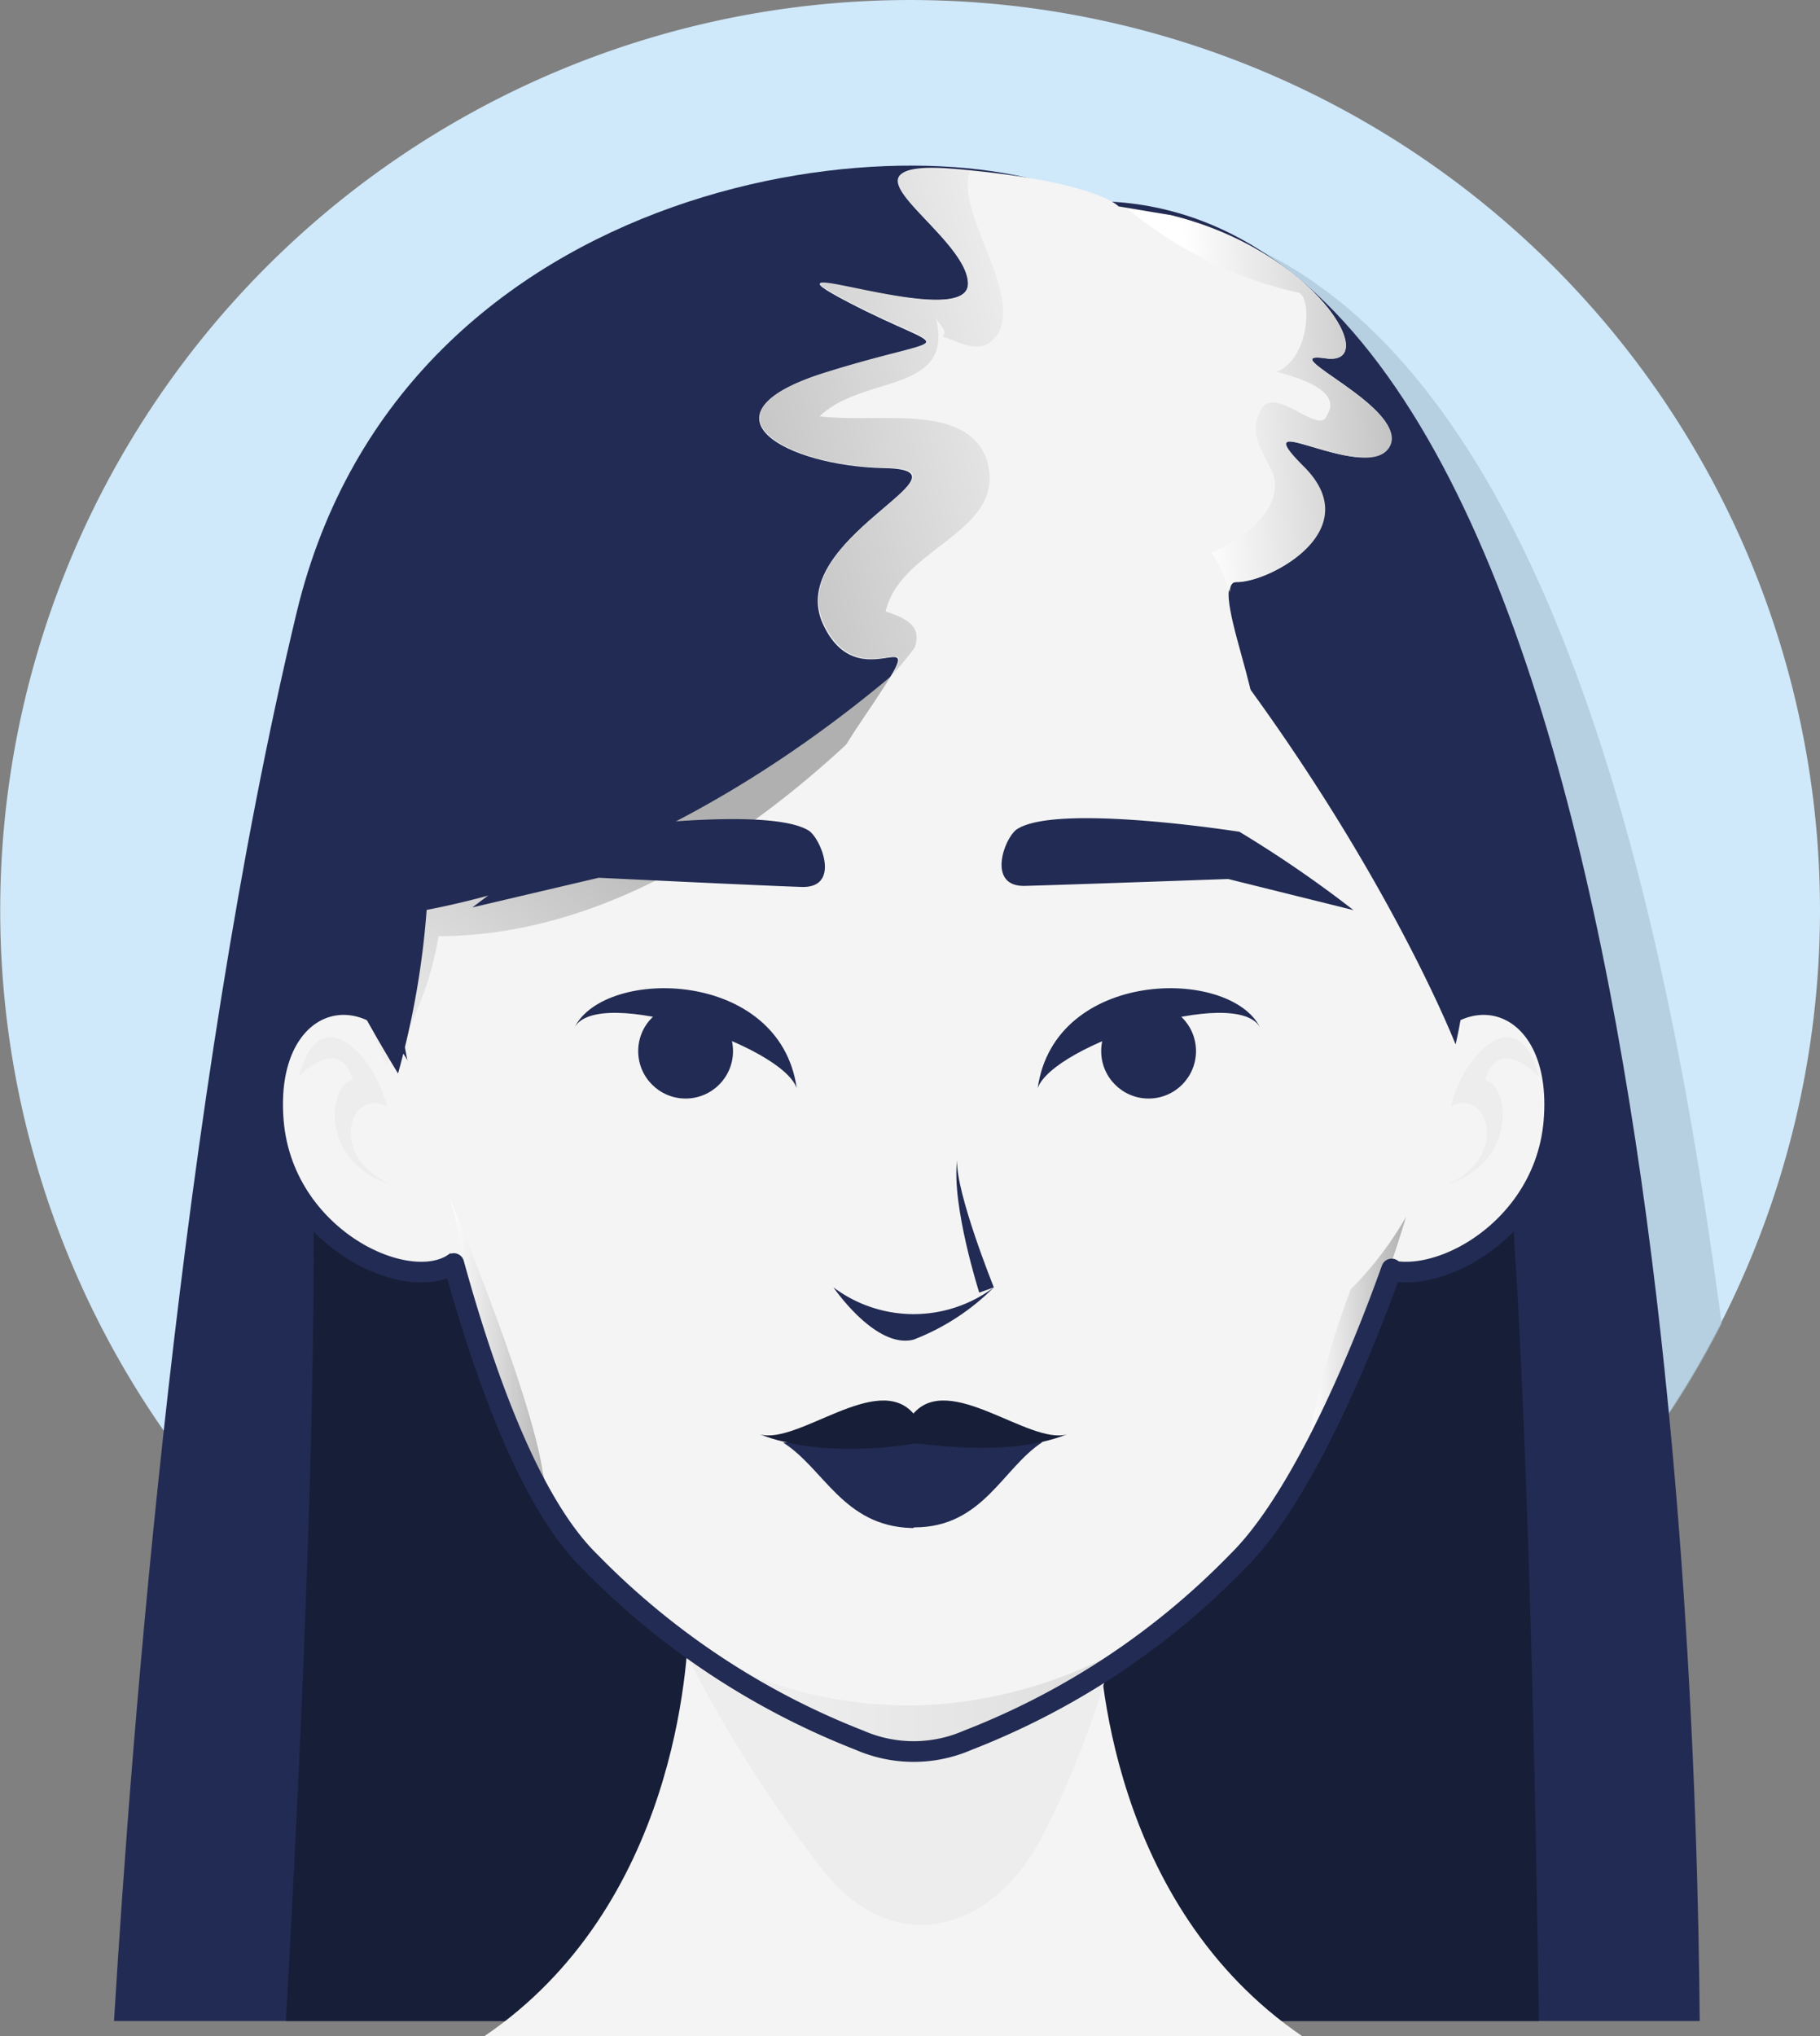 <?xml version="1.0" encoding="UTF-8"?> <svg xmlns="http://www.w3.org/2000/svg" xmlns:xlink="http://www.w3.org/1999/xlink" viewBox="0 0 87.15 97.48"><rect x="0" y="0" width="87.15" height="97.48" fill="#808080" stroke="none"/><defs><style>.cls-1{fill:#cfe8fa;}.cls-2{fill:#abc7d8;isolation:isolate;opacity:0.7;}.cls-3{fill:#222b53;}.cls-4{fill:#171e37;}.cls-5,.cls-6{fill:#f4f4f4;}.cls-13,.cls-5{stroke:#222b53;stroke-width:0.99px;}.cls-5{stroke-miterlimit:10;}.cls-7{fill:#ededed;}.cls-8{fill:url(#Degradado_sin_nombre_4);}.cls-9{fill:url(#Degradado_sin_nombre_4-2);}.cls-10{fill:url(#Degradado_sin_nombre_4-3);}.cls-11{opacity:0.4;}.cls-12{fill:url(#Degradado_sin_nombre_4-4);}.cls-13{fill:none;stroke-linecap:round;stroke-linejoin:round;}.cls-14{fill:url(#Degradado_sin_nombre_4-5);}.cls-15{fill:url(#Degradado_sin_nombre_4-6);}</style><linearGradient id="Degradado_sin_nombre_4" x1="62.62" y1="14433.26" x2="67.35" y2="14433.26" gradientTransform="matrix(1, 0, 0, -1, 0, 14496.96)" gradientUnits="userSpaceOnUse"><stop offset="0" stop-color="#fff"></stop><stop offset="1" stop-color="#b0b0b0"></stop></linearGradient><linearGradient id="Degradado_sin_nombre_4-2" x1="21.53" y1="14432.01" x2="26.5" y2="14432.01" xlink:href="#Degradado_sin_nombre_4"></linearGradient><linearGradient id="Degradado_sin_nombre_4-3" x1="14.25" y1="14445.08" x2="28.21" y2="14463.28" gradientTransform="matrix(1, 0, 0, -1, 1.86, 14499.27)" xlink:href="#Degradado_sin_nombre_4"></linearGradient><linearGradient id="Degradado_sin_nombre_4-4" x1="27.49" y1="14417.87" x2="58.57" y2="14417.87" xlink:href="#Degradado_sin_nombre_4"></linearGradient><linearGradient id="Degradado_sin_nombre_4-5" x1="55.97" y1="14480.19" x2="29" y2="14472.95" xlink:href="#Degradado_sin_nombre_4"></linearGradient><linearGradient id="Degradado_sin_nombre_4-6" x1="57.12" y1="14477.84" x2="69.63" y2="14478.64" xlink:href="#Degradado_sin_nombre_4"></linearGradient></defs><g id="Capa_2" data-name="Capa 2"><g id="Capa_1-2" data-name="Capa 1"><path class="cls-1" d="M87.15,43.57A43.57,43.57,0,1,1,73.67,12.06,43.58,43.58,0,0,1,87.15,43.57Z"></path><g id="Capa_2-2" data-name="Capa 2"><g id="Capa_1-2-2" data-name="Capa 1-2"><path class="cls-2" d="M15.44,76.84a43.57,43.57,0,0,0,67-13.48C81.78,58.42,81,53.44,80,48.59,74.88,23.66,65.89,10.74,53.21,10.2A22.78,22.78,0,0,0,45,8.52c-5.64,10.62-8.19,21.8-15.79,32C21,51.36,15.84,63.88,15.44,76.84Z"></path><path class="cls-3" d="M81.39,96.75C81.23,76.12,78.7,9.61,52.33,9.63c-8-4.25-33-1.53-38.12,19.67C8.63,52.54,6.3,82.9,5.46,96.75Z"></path><path class="cls-4" d="M13.69,96.75h60c-.17-11.82-.62-34.46-1.76-44.15a517.4,517.4,0,0,1-57,1.09C15.33,65.14,14.31,85.72,13.69,96.75Z"></path><path class="cls-5" d="M19.89,50.43c-2.42-4.11-7.3-2.67-6.8,3.26s7.26,8.73,9.09,6.38,0-8.9,0-8.9Z"></path><path class="cls-5" d="M67.6,50.43c2.43-4.11,7.31-2.67,6.81,3.26s-7.27,8.73-9.09,6.38,0-8.9,0-8.9Z"></path><path class="cls-6" d="M23.19,97.48c9.18-6.23,9.76-17.85,9.79-20l9.8,4,9.8-4c0,2.12.59,13.73,9.78,20Z"></path><path class="cls-7" d="M32.5,78.48a64.41,64.41,0,0,0,7,11.17c3.23,4,8,3.08,10.51-1.94a45,45,0,0,0,3.44-9.23Z"></path><path class="cls-6" d="M50.62,19.56,18,39.36c0,4.18,3.61,28.93,10.22,35.39a36.68,36.68,0,0,0,12.92,8.56,6.48,6.48,0,0,0,5.18,0,36.37,36.37,0,0,0,12.92-8.56c4-3.88,8.34-15.09,10.37-24.34,1.36-6.15-2.1-16.67-2.1-16.67Z"></path><path class="cls-8" d="M64.68,61.72a40.87,40.87,0,0,0-1.75,5.94c-.1.55-.21,1-.32,1.49l.4-.29a60.69,60.69,0,0,0,4.32-10.61A16.54,16.54,0,0,1,64.68,61.72Z"></path><path class="cls-9" d="M25.94,70.17c-.54-3-2.69-8.64-4.4-12.81A17.42,17.42,0,0,1,22.27,63a54.12,54.12,0,0,0,4.23,9.53A17.73,17.73,0,0,1,25.94,70.17Z"></path><path class="cls-10" d="M51.39,22.35S38.21,44.76,21,44.82a15.51,15.51,0,0,1-2.53,6.26L15.06,40.87l9.59-10.68,16.61-8.84Z"></path><g class="cls-11"><path class="cls-12" d="M27.49,74.33l.35.36A37,37,0,0,0,41,83.31a6.63,6.63,0,0,0,5.24,0,36.35,36.35,0,0,0,12.38-8.06A21.7,21.7,0,0,1,44,81.64C34.31,81.85,28.32,75.27,27.49,74.33Z"></path></g><path class="cls-13" d="M21.73,60.49c1.65,6,3.83,11.64,6.51,14.26a36.68,36.68,0,0,0,12.92,8.56,6.48,6.48,0,0,0,5.18,0,36.37,36.37,0,0,0,12.92-8.56c2.53-2.48,5.23-8,7.38-14"></path><path class="cls-3" d="M51.68,23.11S39.35,39.91,20.43,43.56a40.3,40.3,0,0,1-1.37,7.83s-4.89-7.89-4.75-10.58,6.75-26.08,36-22.2C76.57,22.08,69.7,50,69.7,50S64.52,36.74,51.68,23.11Z"></path><path class="cls-6" d="M56.07,10.3C63,12,66.21,17.54,63.48,17.15s4.17,2.42,3,4.24-7.13-2.1-4.09.94-1.59,5.57-3.2,5.54,2.91,9-.2,7.08S68,51.06,61.11,45.22s-6.77-3.08-8-1.84-4.75-9.65-9-6-7,3.25-2.89-2.82.08-.59-1.81-4.68,7.65-7.38,2.94-7.47-9.22-2.57-2.84-4.56,6.15-.75,1.09-3.39,5.77,1.53,5.75-.88S39.21,7.5,45.89,8.1s7.67,1.78,7.67,1.78Z"></path><path class="cls-6" d="M44.87,15.17a.22.22,0,0,0,0-.13A.31.31,0,0,0,44.87,15.17Z"></path><path class="cls-14" d="M42.4,22.39c4.71.08-4.84,3.37-2.95,7.46,1.56,3.37,4.57.25,3.28,2.44A13.42,13.42,0,0,0,43.8,31c.35-1-.34-1.38-1.39-1.73.7-3.11,5.89-3.8,4.84-7.26-1-2.77-5.19-1.73-8-2.08,2.05-2,6.46-1.06,5.57-4.7a.35.35,0,0,1,0-.14.35.35,0,0,0,0,.14c.13.3.61.6.31.87,1,.35,2.08,1.05,2.77-.34.78-2.09-2.16-5.74-1.45-7.56l-.62-.06c-6.68-.61.51,3,.53,5.42s-10.81-1.76-5.74.87,5.27,1.41-1.1,3.4S37.68,22.31,42.4,22.39Z"></path><path class="cls-15" d="M63.48,17.16c2.73.39-.5-5.13-7.41-6.85L54,10a19.45,19.45,0,0,0,8.12,4c.69,0,.69,3.12-1,3.8,1.39.35,3.12,1,2.42,2.08-.34,1-2.42-1.39-3.11-.34s0,2.07.35,2.76c1,1.73-1,3.46-2.77,4.15a6.76,6.76,0,0,1,.88,1.91c0-.32.11-.51.35-.51,1.61,0,6.25-2.47,3.2-5.51s3,.88,4.09-.93S60.75,16.76,63.48,17.16Z"></path><path class="cls-3" d="M48.74,39.67c2-1.21,10.61.15,10.61.15a56.07,56.07,0,0,1,5.46,3.75l-6-1.49s-7.84.28-9.73.33S48.13,40,48.74,39.67Z"></path><path class="cls-3" d="M38.72,39.76c-2-1.23-10.61,0-10.61,0a53.78,53.78,0,0,0-5.49,3.68l6.05-1.42s7.83.38,9.72.44S39.31,40.13,38.72,39.76Z"></path><path class="cls-3" d="M39.91,61.63a6.4,6.4,0,0,0,7.68,0,11,11,0,0,1-3.84,2.5C41.93,64.6,39.91,61.63,39.91,61.63Z"></path><path class="cls-3" d="M47.59,61.63s-1.82-4.51-1.76-6.08c-.27,2.16,1.06,6.33,1.06,6.33Z"></path><path class="cls-3" d="M43.78,73.12c3.3,0,4.23-2.86,6.15-4.09L47.43,69l-2.37-.57-1.32.31-1.32-.31L40,69l-2.5.06c1.95,1.23,2.88,4,6.15,4.09h.07Z"></path><path class="cls-4" d="M51.08,68.67c-1.83.49-5.61-3-7.34-1-1.73-2-5.5,1.49-7.34,1,3,1.17,7,.51,7.34.44S48.1,69.84,51.08,68.67Z"></path><path class="cls-7" d="M73.69,51.54c-1-3.84-3.66-1-4.21,1.42,1.71-.91,2.9,2.35-.19,3.76,3.49-1.14,2.93-4.9,1.82-5C71.74,49.47,73.69,51.54,73.69,51.54Z"></path><path class="cls-7" d="M14.31,51.54c1-3.84,3.65-1,4.21,1.42-1.72-.91-2.9,2.35.19,3.75-3.52-1.13-2.93-4.89-1.82-5C16.25,49.47,14.31,51.54,14.31,51.54Z"></path><path class="cls-6" d="M52.33,9.63c-4.74,1.42-1.5,14.76-1.5,18.23,2.8-6.37,6.85-14.12,2.4-18.21Z"></path><path class="cls-3" d="M38.15,52.09c-.81-5.71-9.17-5.8-10.63-2.92C28.68,47.17,37.4,50,38.15,52.09Z"></path><circle class="cls-3" cx="32.83" cy="50.32" r="2.27"></circle><path class="cls-3" d="M49.69,52.09c.81-5.71,9.17-5.8,10.64-2.92C59.16,47.17,50.44,50,49.69,52.09Z"></path><circle class="cls-3" cx="55" cy="50.32" r="2.27"></circle></g></g></g></g></svg> 
